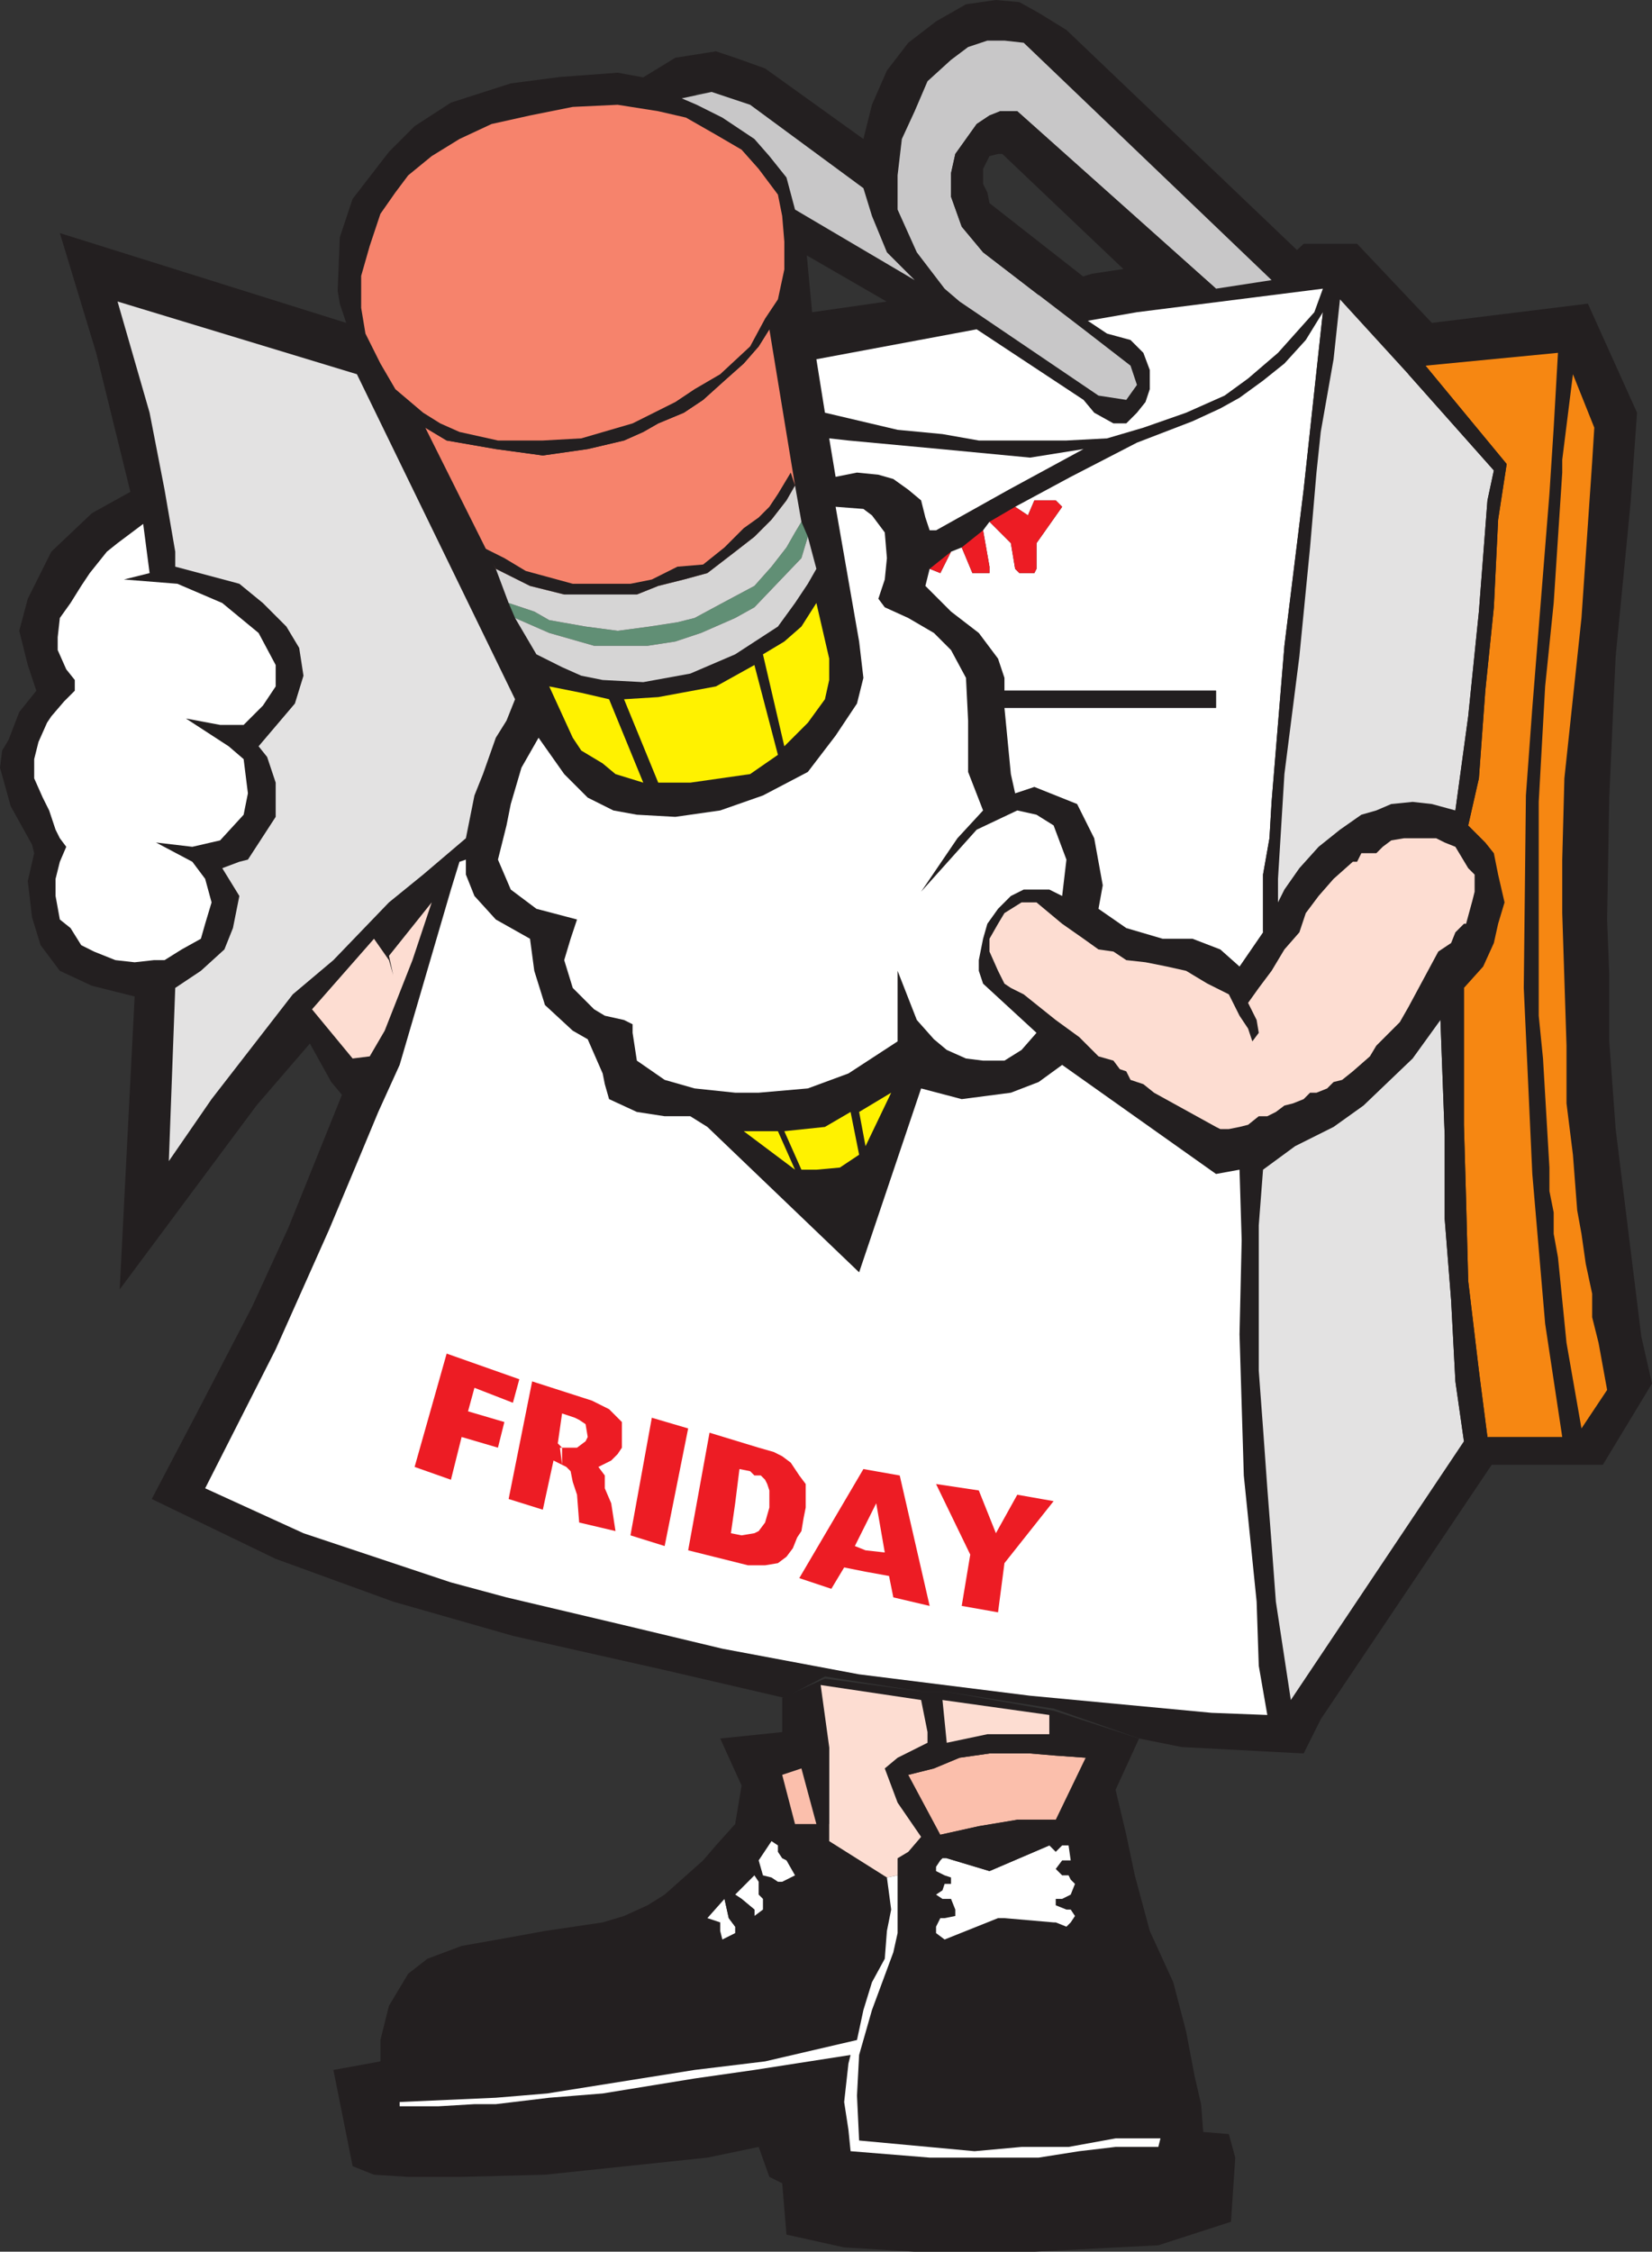 <svg xmlns="http://www.w3.org/2000/svg" width="579.75" height="789.75"><rect width="100%" height="100%" fill="#333333" stroke="none"/><path fill="#231f20" fill-rule="evenodd" d="m289.5 588.75 33.75 4.5h8.25l38.25 6.75 30 9.75-8.25 18 3.75 15.75 3 14.25 5.25 19.5 8.25 18 4.5 17.25 3 15.75 2.25 9.75.75 9.75 9 .75 2.25 8.25-1.5 22.5-25.5 8.25-43.5 2.25h-42l-24.75-1.5-20.25-4.5-1.5-18-4.5-2.25-3.75-10.5-18 3.75-57 6-29.25.75h-18.75l-12-.75-7.5-3L117 726l16.5-3v-7.5l3-12 6.75-11.25L150 687l12-4.5 12.75-2.25 16.5-3 20.25-3L219 672l8.25-3.75 6-3.75 13.5-12 4.5-5.25 6.75-7.5 2.25-13.5-7.5-16.5 21.75-2.25v-12l15-6.75"/><path fill="#231f20" fill-rule="evenodd" d="m375.75 98.25 7.5-2.25 15-2.25 29.25 4.5L446.25 96l11.25-10.5h18.75l26.25 27.75 54.75-6.75 17.25 38.25-2.25 31.5-5.25 54-.75 15.75-1.5 33.75-.75 42.75.75 19.5v23.25L567 396l9 72.75 3.75 16.5-17.25 28.5h-39l-60 89.25-6 12-42.75-2.25-15-3-30-10.5-38.25-6h-8.25L289.5 588l-14.25 7.5-42-9.75-30-6.75-23.25-5.25-42-12-41.25-15-43.5-21 15.75-30 19.5-37.5 12.75-27.75L120 384l-3.75-4.5-7.5-13.5L90 387.75l-48 64.5 5.25-102.75-15-3.75L21 340.5l-6.75-9-3-9.75L9.75 309l2.25-9.75-.75-3-7.5-13.5L0 269.25l.75-6L3 259.5l3.75-9.75 6-7.5-3-9-3-12 3-11.25L18 193.5 32.25 180l13.5-7.5-12-48.75-12.75-42 100.5 31.5-2.25-6.75-.75-4.5.75-18.75 4.5-13.5 12.75-16.5 9-9L158.25 36l21-6.75L196.5 27l20.25-1.5L225 27l13.5 3 6.75 3.75 9 5.25 10.5 6.75 6 6 6.75 9 2.25 9.75 3 15 2.25 24 31.5-4.5 21-1.5 38.25-5.25"/><path fill="#fff" fill-rule="evenodd" d="m372.75 314.25 1.5-12.75-4.5-12-6-3.75-6.75-1.5-14.25 6.75-19.5 21.75L336 294l9-9.75-5.25-13.5v-18l-.75-15-5.25-9.75-6-6-9-5.25-8.25-3.75-2.25-3 2.25-6.75.75-7.5-.75-9-4.5-6-3-2.25-9.75-.75L301.5 225l1.5 12.75-2.25 9-7.5 11.25-9.75 12.75-15.75 8.25-15 5.25L237 286.5l-13.5-.75-8.25-1.5-9-4.5-8.25-8.25-9-12.75-6 10.5-3.75 12.75-1.5 7.5-3 12 4.5 10.5 9 6.75 14.25 3.75-2.25 6.75-2.25 7.5 3 9.75 7.5 7.5 3.75 2.25 6.75 1.5 3 1.5v3l1.5 9.75 9.75 6.75 10.5 3 14.25 1.5h8.25l17.25-1.5 14.25-5.25L315 365.25V340.5l6.75 17.25 6 6.75 4.5 3.75 6.75 3 6 .75h7.5l6-3.75 5.25-6L345 345l-1.5-4.5v-3.75l1.5-7.5 1.5-5.25 3.75-5.25 4.5-4.5 4.5-2.25h9l4.5 2.25"/><path fill="#f6836c" fill-rule="evenodd" d="m270 115.5-3.75 6-5.25 6-6.75 6-7.5 6.75-6.75 4.5-9 3.75-5.25 3-6.75 3-12.75 3-15.75 2.25-16.5-2.25-17.25-3-7.5-4.5L174 199.5l12 6 12 3h25.5l7.5-3 9-2.25 8.25-2.25 9.75-7.5 6.75-5.25 6-6 5.25-6.75 3-5.25-9-54.75"/><path fill="#231f20" fill-rule="evenodd" d="m270 115.5-1.5-3.75-5.25 9.75-10.5 9.75-9 5.25L237 141l-15 7.5-18 5.25-13.5.75h-15.75l-13.5-3-6.75-3-6-3.75.75 5.25 7.5 4.5 17.25 3 16.5 2.25 15.75-2.25 12.75-3 6.75-3 5.25-3 9-3.75 6.75-4.5 7.5-6.75 6.75-6 5.25-6 3.75-6"/><path fill="#f6836c" fill-rule="evenodd" d="m273 68.25-6.75-9-6-6.75-9-5.25-10.5-6L231 39l-14.25-2.25-15.75.75-15 3-13.5 3-11.25 5.25-9.75 6-8.25 6.75-4.5 6-5.25 7.5-3.75 11.25-3 10.5V108l1.5 9 5.25 10.5 5.25 9 9.75 8.25 6 3.75 6.75 3 13.5 3h15.75l13.5-.75 18-5.25 15-7.5 6.75-4.5 9-5.25 10.5-9.75 5.25-9.75L273 105l2.25-10.5v-9.75l-.75-9-1.5-7.5"/><path fill="#618f75" fill-rule="evenodd" d="m281.25 183-2.25 3.75-3 5.25-5.25 6.75-6 6.75-11.25 6-9.75 5.25-6 1.5-9.75 1.5-11.25 1.5-11.25-1.5-12.75-2.25-5.25-3-9-3 2.25 5.25 12 5.25 15.75 4.5h18.75L237 225l9-3 12-5.25 6.75-3.75 16.5-17.25 2.25-7.5-2.25-5.25"/><path fill="#231f20" fill-rule="evenodd" d="m248.25 395.25 53.25 51 21.75-64.5-10.5 1.5-9 18.75-2.25-12h-3l3 15-6.75 4.5-8.25.75h-5.25l-6-13.5H273l6 13.5-18-13.5-12.75-1.5"/><path fill="#fff200" fill-rule="evenodd" d="m273 264.75-8.25-31.5-13.5 7.5L231 244.5l-12 .75 12 29.25h11.25l21-3 9.75-6.75m13.5-53.25-5.25 8.25-6 5.25-7.5 4.5 7.5 32.25 8.25-8.25 6-8.25 1.5-6.75V231l-4.5-19.5m-60.75 63-12-29.25L204 243l-11.25-2.25 8.25 18 3 4.5 7.5 4.5 4.5 3.75 9.75 3M298.5 390l-9 5.25-14.25 1.5 6 13.5h5.25l8.25-.75 6.75-4.5-3-15m14.25-6.75L301.5 390l2.25 12zM273 396.75h-12l18 13.5zm0 0"/><path fill="#231f20" fill-rule="evenodd" d="M548.25 504H552l3-3-5.25-30-3-30-1.5-8.25v-7.5l-1.5-7.5v-8.25l-2.25-38.25-1.5-15v-75l2.25-40.5 3-29.25 3-45.75v-4.5l3.75-30-5.25-7.5-1.5 26.25-1.5 23.25-6 75L535.5 279l-.75 67.5 3 65.25 4.5 52.5 6 39.75"/><path fill="#f68712" fill-rule="evenodd" d="m548.25 504-6-39.75-4.5-52.5-3-65.25.75-67.5 2.25-30.75 6-75 1.5-23.25 1.5-26.25-46.5 4.5 28.5 34.5-3 19.5-1.5 30.75-3 29.25L519 273l-3.75 16.5 6 6 3 3.75 1.5 7.5 2.25 9.75-2.25 7.5-1.5 6.75-3.75 8.25-6.75 7.5v48l.75 26.25.75 28.5 3.75 31.5 3 23.25h26.25"/><path fill="#fff" fill-rule="evenodd" d="m213.75 385.5-1.5-5.25-.75-3.75-5.25-12-5.25-3-9.75-9-3.75-12-1.5-11.25-12-6.75-7.5-8.25-3-7.5v-5.25l-2.25.75-3 9.75-18 61.5-7.5 16.5-7.5 18-9.75 23.25-18.75 42L72 522l34.5 15.75L158.25 555l19.5 5.25L219 570l34.5 8.25 48 9 60 7.5 63.75 6 19.5.75-3-17.25-.75-22.5-4.5-44.25L435 468l.75-33-.75-24.75-8.25 1.5-54-38.25-8.25 6-9.75 3.75-17.25 2.25-14.25-3.75-21.75 64.5-53.25-51-6-3.75h-9l-9.75-1.5-9.75-4.5"/><path fill="#f68712" fill-rule="evenodd" d="m555 501 9-13.5-3-16.5-2.25-9v-8.25l-2.25-10.5-1.5-10.5-1.5-8.25L552 405l-2.25-18v-20.25l-1.5-46.5V301.5L549 273l6-56.25 3.75-54.75.75-12-7.5-18.75-3.75 30v4.5l-3 45.75-3 29.25-2.25 40.5v75l1.5 15 2.25 38.25v8.25l1.5 7.5v7.5l1.5 8.25 3 30 5.25 30"/><path fill="#231f20" fill-rule="evenodd" d="m331.5 101.25-9.75-12.75-6.75-15v-12l1.5-12.75L321 39l4.5-10.5 8.25-7.5 6-4.5 6.75-2.25h6l6.75.75 87 83.25L456 88.5l-81.75-78-9.75-6-6.75-3.75L349.5 0 339 1.5l-10.5 6-9.75 7.5-7.5 9.75-5.25 12-3 12L268.5 24 258 20.25 251.25 18 237 20.25l-13.5 8.25 15.75 5.25 10.5-1.5 13.5 4.5L303 66l3 9.75 5.25 12.75 9.75 9.75-42-24.75 2.25 15L315 108l21.75-2.25-5.25-4.5"/><path fill="#e3e2e2" fill-rule="evenodd" d="m505.5 357.75-9.75 13.5-17.25 16.5-10.5 7.5-13.5 6.75-11.25 8.25-1.5 19.5v51l1.5 20.25 1.5 21 1.5 19.5 1.5 20.25 5.25 34.5 60.75-90.75-3-21-1.5-28.5-2.25-28.5v-29.25l-1.5-40.5"/><path fill="#fff" fill-rule="evenodd" d="m464.25 109.5-6 9.75-7.5 8.25-7.5 6-8.25 6-6.75 3.75-9.75 4.5-19.5 7.5-23.25 12-19.5 10.5 4.5 3 2.25-5.25h7.5l2.25 2.25-9 12.75v9L363 201h-5.25l-1.5-1.5-1.5-9-7.5-7.5-2.25 3 2.25 12.75V201h-6l-3.75-9-3.75 1.5L330 201l-3.75-1.5-1.5 6 9 9 9.75 7.5 6.75 9 2.25 6.75v4.5h74.25v6H352.5l2.25 23.25 1.5 6.75L363 276l15 6 6 12 3 16.5-1.5 8.25 9.75 6.75 12.75 3.75h10.5l9.75 3.75 6.75 6 8.25-12v-20.25L445.5 294l.75-12.75 4.5-54.75 6.75-54.75 6.75-62.25"/><path fill="#231f20" fill-rule="evenodd" d="M448.5 316.5v-8.25l2.25-36.75 5.25-41.25 3.75-38.25 2.25-26.25 1.5-14.25L468 126l2.25-21-6 4.5-6.75 62.25-6.75 54.75-4.5 54.75-.75 12.75-2.25 12.75V327l5.25-10.5"/><path fill="#e3e2e2" fill-rule="evenodd" d="m494.25 131.25-24-26.25-2.25 21-4.5 25.5-1.5 14.25-2.25 26.25-3.75 38.25-5.25 41.25-2.25 36.75v8.25l2.25-4.5 5.25-7.5 6.75-7.5 7.5-6 7.5-5.25 5.25-1.5 5.25-2.25 7.5-.75 6.75.75 8.25 2.25 4.5-33L519 214.5l3-39 2.25-10.5-30-33.75"/><path fill="#fff" fill-rule="evenodd" d="M464.25 101.25 399 109.5l-17.25 3 6.75 4.5 8.25 2.25 4.5 4.5 2.25 6v6.75L402 141l-3 3.75-3.75 3.75h-4.5l-6.75-3.75-3.75-4.5-37.5-24.75L286.5 126l3 18.75 25.5 6 15.75 1.5 12.75 2.25h30.75l14.25-.75 12.75-3.75 15-5.25 13.5-6 8.25-6 10.5-9 12.75-14.25 3-8.25"/><path fill="#fdddd2" fill-rule="evenodd" d="m438 351.75 3.75-5.25 4.5-6 4.5-7.5 5.25-6 2.25-6.75 4.5-6 5.25-6 6.75-6h1.5l1.5-3H483l2.25-2.25 3-2.25 4.5-.75H504l3 1.5 3.75 1.5 4.5 7.5 2.25 2.25v6l-.75 3-2.25 8.25h-.75l-3 3-1.5 3.75-4.5 3-10.5 19.5-3 5.25-8.25 8.25-2.25 3.75-6 5.25-3.75 3-3 .75-2.25 2.25-3.75 1.5h-2.25l-2.25 2.25-3.75 1.5-3 .75-3 2.25-3 1.5h-3l-3.75 3-3 .75-3.75.75h-3l-1.5-.75-21.75-12-3.75-3-4.5-1.5-1.5-3L393 375l-2.25-3-5.25-1.5-6.75-6.75-8.25-6-11.25-9-4.5-2.25-2.25-1.5-2.25-4.5-3-6.75v-4.5l3-5.25 2.25-3.75 6-3.75h5.25l9 7.5 7.5 5.25 5.25 3.75 5.25.75 4.5 3 6.75.75 7.5 1.5 6.75 1.5 7.5 4.5 7.5 3.75 3.75 7.5 3 4.5 1.5 4.5 2.25-3-.75-4.5-3-6"/><path fill="#231f20" fill-rule="evenodd" d="m522 504-3-23.25-3.75-31.5-.75-28.5-.75-26.25v-48l-8.25 11.25 1.5 40.5v29.25l2.25 28.5 1.5 28.5 3 21 1.5-1.5H522m-27.75-372.75 30 33.75-2.25 10.5-3 39-3.75 36.75-4.5 33 4.5 5.25L519 273l2.25-30.75 3-29.25 1.5-30.75 3-19.5-28.5-34.5-6 3"/><path fill="#c8c7c8" fill-rule="evenodd" d="m426.75 101.25 19.5-3-87-83.25-6.75-.75h-6l-6.75 2.25-6 4.5-8.25 7.5L321 39l-4.5 9.75L315 61.5v12l6.75 15 9.75 12.75 5.25 4.5 48.75 33 9.75 1.5L399 135l-2.25-6.75-16.5-12.75-35.25-27-7.5-9-3.75-10.5v-8.25l1.5-6.75 7.5-10.5 4.5-3L351 39h6l69.75 62.25"/><path fill="#231f20" fill-rule="evenodd" d="M426.75 101.25 357 39h-6l-3.75 1.5-4.5 3-7.5 10.5-1.5 6.75V69l3.75 10.5 7.5 9 19.5 15 17.25-5.25-34.5-27-.75-3.75-1.5-3v-5.25l2.25-4.5 3-.75h1.5l45 42.75 30 4.5"/><path fill="#fff" fill-rule="evenodd" d="m291 153.75 2.25 13.5 7.5-1.5 7.5.75 5.25 1.5 5.25 3.75 4.5 3.75 1.5 6 1.5 4.5h2.25l25.5-14.25 26.25-14.25-18.75 3-31.5-3-32.25-3-6.75-.75"/><path fill="#c8c7c8" fill-rule="evenodd" d="m321 98.25-9.75-9.75L306 75.75 303 66l-39.75-29.25-13.5-4.5-10.5 2.25 5.25 2.25 9 4.5 11.25 7.5 5.25 6 6 7.5 3 11.25 42 24.75"/><path fill="#231f20" fill-rule="evenodd" d="M352.5 248.25h74.25v-6H352.5v6"/><path fill="#ed1c24" fill-rule="evenodd" d="m347.25 183 7.5 7.5 1.5 9 1.5 1.5H363l.75-1.5v-9l9-12.75-2.25-2.25H363l-2.25 5.25-4.5-3-9 5.25m-9.75 9 3.75 9h6v-2.25L345 186l-7.5 6m-11.25 7.5L330 201l3.75-7.5zm0 0"/><path fill="#fdddd2" fill-rule="evenodd" d="m288 591 3 21.75v33l20.25 12.75 3.75-.75v-6l3.75-2.25 4.5-5.25-8.25-12-4.5-12 4.5-3.75 10.5-5.25v-3.75l-2.25-11.25L288 591"/><path fill="#fbbfac" fill-rule="evenodd" d="m381 616.5-10.5-.75-9-.75h-14.25l-10.5 1.5-9 3.75-9 2.25 11.25 21 13.5-3 13.5-2.25h13.5L381 616.5"/><path fill="#231f20" fill-rule="evenodd" d="M368.25 608.25H346.5l-14.25 3-13.5 11.25 9-2.25 9-3.75 10.5-1.5h14.25l9 .75 10.5.75-12.75-8.25"/><path fill="#fff" fill-rule="evenodd" d="M332.25 651.75h-1.5l-.75.75-1.5 2.25v1.5l3 1.5 2.25.75v2.25h-2.25l-.75 2.25-2.25 1.5 2.25 1.5h3l1.5 3.75V672l-3.75.75H330l-1.5 3V678l3 2.25 18.75-7.5h2.25l17.25 1.5h.75l3.75 1.5 1.5-1.5 1.5-2.25-1.5-2.25h-1.5l-3.75-1.5V666h2.25l3-1.5 1.5-3.75-1.5-1.5-.75-1.5h-2.25l-2.25-2.25 2.25-3h3l-.75-5.25h-2.25l-2.25 2.25-2.25-2.25-21 9-15-4.5"/><path fill="#231f20" fill-rule="evenodd" d="M370.5 638.25H357l-13.5 2.25-13.5 3 2.25 8.25 15 4.5 21-9 2.25-9"/><path fill="#fdddd2" fill-rule="evenodd" d="m330.75 596.25 1.5 15 14.25-3h21.75v-6.75l-37.5-5.25"/><path fill="#231f20" fill-rule="evenodd" d="m279 639.75-4.5-17.25-3.75 23.25 2.25 1.5v2.25l1.5 2.25 1.5.75 3 5.25v-18m12 0v-27l-9.75 7.5 5.25 19.5h4.5"/><path fill="#fbbfac" fill-rule="evenodd" d="m281.25 620.25-6.75 2.25 4.5 17.25h7.5l-5.25-19.5"/><path fill="#231f20" fill-rule="evenodd" d="M274.5 660H273l-2.25-1.5-3-.75-1.5-5.25-1.5 5.25 1.5 2.25v4.5l1.5 1.5v3.75l6.75-9.75"/><path fill="#fff" fill-rule="evenodd" d="m270.75 645.75-4.5 6.75 1.5 5.25 3 .75L273 660h1.5l4.5-2.25-3-5.25-1.5-.75-1.5-2.25v-2.25l-2.25-1.5m-6 12L258 664.5l2.25 1.5 4.5 3.75V672l3-2.25V666l-1.5-1.5V660l-1.5-2.25m-10.5 8.25-6 6.75 4.5 1.5v3l.75 3L258 678v-2.25l-2.25-3-1.5-6.75"/><path fill="#231f20" fill-rule="evenodd" d="M264.75 672v-2.25l-4.5-3.75-2.25-1.5-3.75 1.5 1.5 6.75 2.25 3 6.75-3.75"/><path fill="#e3e2e2" fill-rule="evenodd" d="m125.25 131.25-84-25.5 11.25 39 5.25 27 3.75 21.75v5.25l22.5 6 8.25 6.75 8.25 8.25 4.5 7.5 1.5 9.75-3 9.75-12.75 15 3 3.75 3 9v12l-9.75 15-3 .75-6 2.25 6 9.75-2.25 11.25-3 7.5-8.25 7.5-9 6-2.25 60.75 15-21.75 28.5-36.75 14.25-12 19.5-20.25 12-9.75 15-12.75 3-15 3-7.5 4.5-12.75 3.75-6 3-7.5-55.5-114"/><path fill="#fff" fill-rule="evenodd" d="m52.5 201-2.25-17.25-9 6.75-3.75 3-6 7.5-3 4.5-3.75 6-3.75 5.25-.75 6.75v4.5l3 6.75 3 3.75v3.75L22.5 246l-4.5 5.25-1.5 2.25-3 6.75-1.5 6V273l3 6.75 2.25 4.5L19.5 291l1.5 3 2.25 3-2.25 5.25-1.5 6v6l1.5 8.25 3.75 3 3.75 6 4.5 2.25 7.5 3 6.75.75 6.75-.75h3.75l6-3.75 6.75-3.75L72 324l2.25-7.5-2.25-8.25-4.5-6-12.75-6.75L67.5 297l9.75-2.25 8.25-9 1.5-7.5-1.5-12-5.25-4.5-15-9.75 12 2.25h8.25l6.75-6.75 4.5-6.75v-7.5l-6-11.25L78 211.5l-15.75-6.75-18.75-1.5 9-2.25"/><path fill="#fdddd2" fill-rule="evenodd" d="m151.5 316.5-15 18.75L138 342l-1.5-5.25-5.25-7.5L109.5 354l14.25 17.25 6-.75 5.25-9 9.75-24.75 6.75-20.25"/><path fill="#fff" fill-rule="evenodd" d="m311.25 658.5 1.5 11.25-1.5 7.5-.75 9.75-4.5 8.25-3 9.75-2.25 10.5-32.25 7.5-24.75 3-51.75 8.25-18 1.5-33.75 1.5v1.5h13.5l12.75-.75h7.5l18.75-2.25 18.75-1.5 32.25-5.25 21-3 33.75-5.25-.75 3-1.5 13.5 1.5 9.75.75 7.5 27.75 2.25h38.25l14.25-2.25 12.75-1.5h15l.75-3H391.5l-16.5 3h-16.5l-16.5 1.5-40.5-3.75-.75-15.75.75-14.25L306 705l7.5-20.25L315 678v-20.25l-3.75.75"/><path fill="#d6d5d5" fill-rule="evenodd" d="m283.5 188.25-2.25 7.5-16.5 17.25-6.75 3.75-12 5.25-9 3-9.75 1.5H208.5l-15.75-4.5-12-5.25 7.5 12.75 9 4.5 6.75 3 7.5 1.5 14.25.75 16.5-3L258 229.5l15-9.75 6-8.25 4.5-6.75 3-5.25-3-11.25"/><path fill="#d6d5d5" fill-rule="evenodd" d="M281.25 183 279 170.25l-3 5.25-5.25 6.75-6 6-6.75 5.25-9.75 7.5-8.25 2.25-9 2.25-7.5 3H198l-12-3-12-6 4.5 12 9 3 5.25 3 12.75 2.25 11.25 1.5 11.25-1.5 9.75-1.5 6-1.5 9.75-5.25 11.25-6 6-6.75L276 192l3-5.25 2.25-3.75"/><path fill="#231f20" fill-rule="evenodd" d="m279 170.25-1.5-4.5-4.5 7.5-3 4.5-3.75 3.75-5.25 3.75-6.75 6.75-7.5 6-9 .75-9 4.5-7.5 1.5H201l-16.5-4.5-7.5-4.5-7.5-3.75 4.5 7.5 12 6 12 3h25.5l7.5-3 9-2.25 8.25-2.25 9.75-7.5 6.75-5.25 6-6 5.25-6.75 3-5.25"/><path fill="#ed1c24" fill-rule="evenodd" d="m156.75 474.75 25.5 9L180 492l-13.5-5.25-2.25 8.25 12.75 3.75-2.25 9L162 504l-3.75 15-12.75-4.5 11.25-39.75m40.5 39-3-1.5-3.75 17.25-12-3.75 8.25-41.25 21 6.75 6 3 4.5 4.5v9l-1.5 2.25-2.25 2.25-4.5 2.25 2.25 3v4.5l2.25 5.25L216 537l-12.75-3-.75-9.75-1.5-4.5-.75-3.75-1.5-1.5-1.5-.75-.75-6h6l3-2.25.75-1.5-.75-4.5-2.25-1.5-1.5-.75-4.5-1.5-1.5 10.5 1.5 1.5v6m31.5-16.5L241.5 501l-8.25 41.25-12-3.75 7.5-41.25m29.25 30-1.5 10.5 3.75.75 4.5-.75 1.5-.75 2.25-3 1.5-5.25v-6l-.75-2.25-.75-1.5-1.5-1.5h-2.25l-1.5-1.5-3.75-.75-1.5 12h-13.5l4.5-24.75 17.25 5.25 5.25 1.5 3 1.5 3 2.25 3 4.5 2.25 3v8.25l-.75 3.75-.75 4.5-1.5 2.25-1.5 3.75-2.25 3-3 2.25-4.5.75h-6l-21-5.25 3-16.5H258m45.75 24-7.5-1.5-4.5 7.5-11.25-3.75 22.5-38.25 12.75 2.25 10.5 45.75-12.75-3-1.5-7.5-8.25-1.5v-7.5l6.75.75-3-17.25-7.5 15 3.75 1.5v7.5m36.75-6-12-24.75 15 2.25 6 15 7.5-13.5 12.75 2.25-17.25 21.75-2.25 17.25-12.75-2.25 3-18"/></svg>

